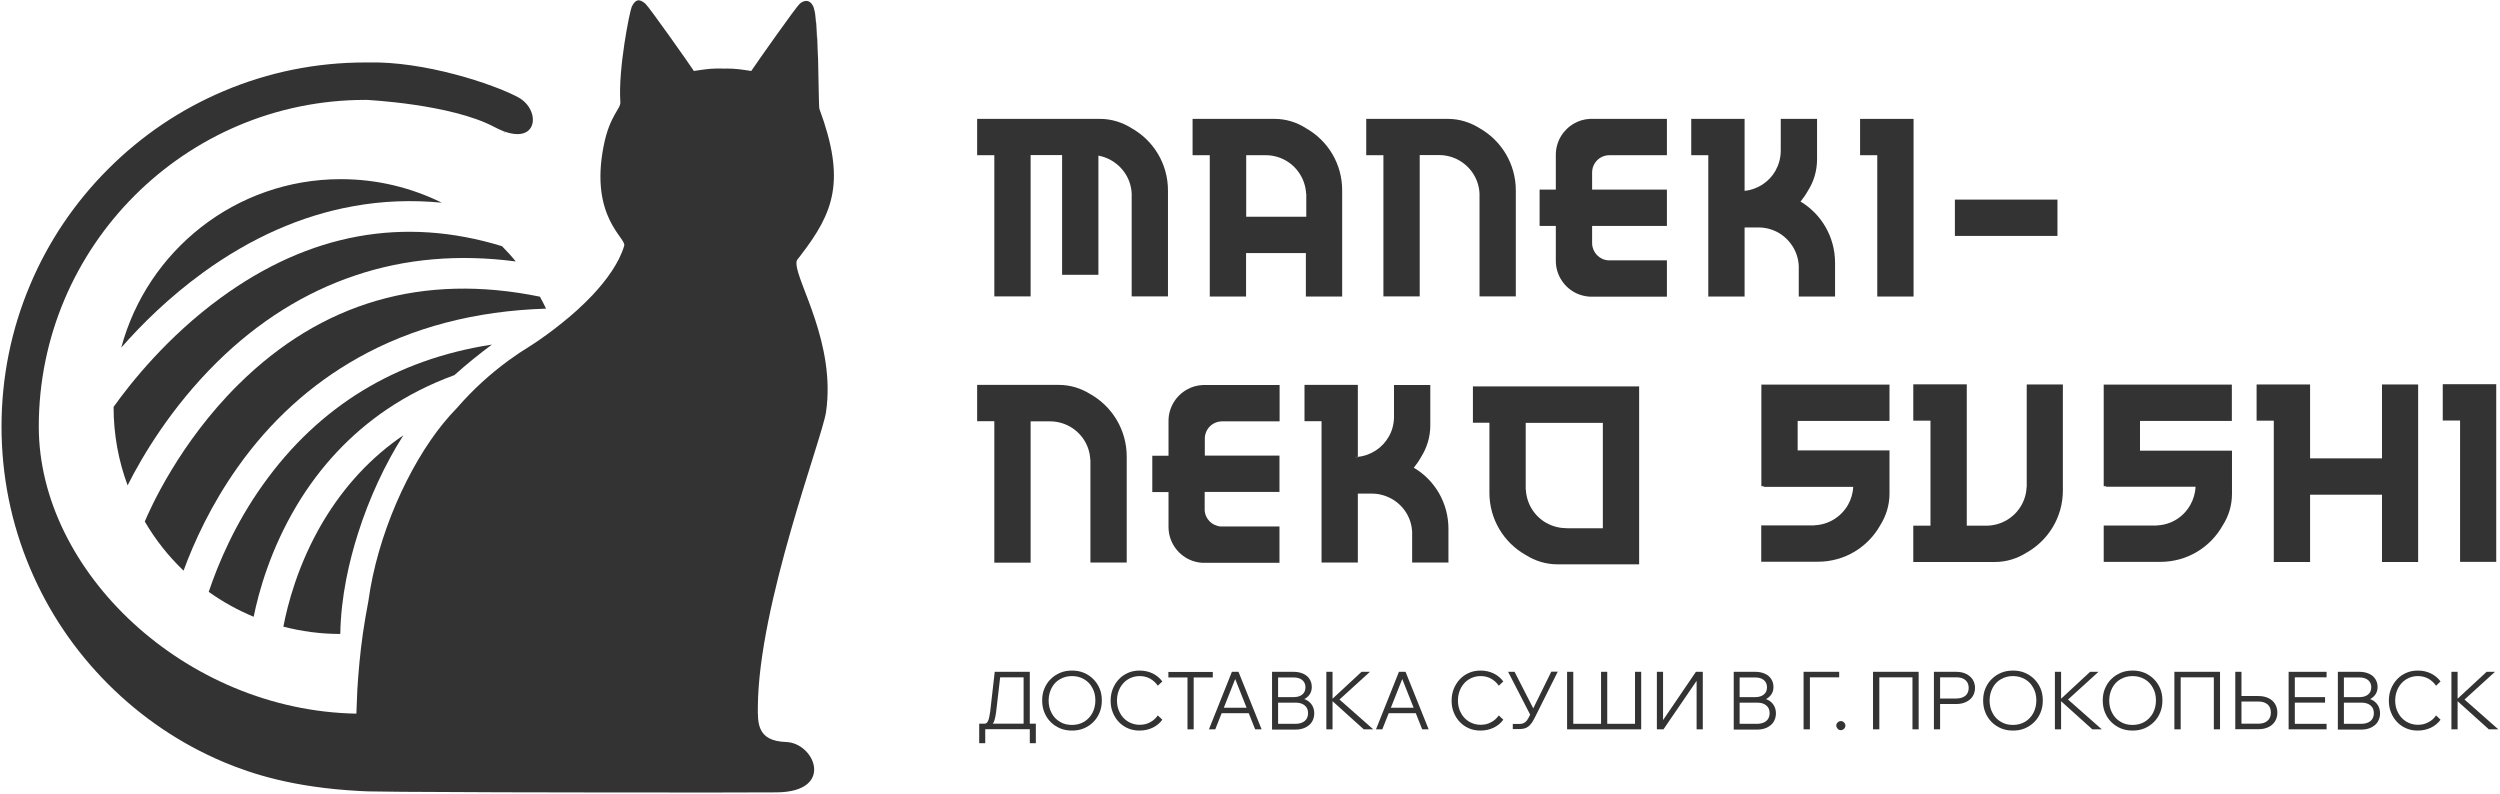 <svg width="885" height="281" viewBox="0 0 885 281" fill="none" xmlns="http://www.w3.org/2000/svg">
<path d="M42.932 123.048C52.13 88.704 83.426 63.421 120.659 63.421C133.508 63.421 145.627 66.442 156.383 71.752C145.773 70.729 135.309 71.118 124.942 73.018C106.544 76.331 88.682 84.271 71.793 96.547C59.869 105.219 50.184 114.767 42.932 123.048Z" fill="#333334"/>
<path d="M76.709 128.31C60.599 144.239 50.427 161.387 45.17 171.812C41.958 163.141 40.206 153.836 40.206 144.045C46.241 135.568 59.285 119.151 78.218 105.365C109.513 82.566 142.901 76.477 177.701 87.146C179.404 88.851 181.059 90.653 182.568 92.553C162.515 89.922 143.534 91.53 125.866 97.473C107.907 103.465 91.359 113.841 76.709 128.31Z" fill="#333334"/>
<path d="M84.107 165.431C74.762 178.632 68.727 191.785 64.979 202.015C59.625 196.9 55.002 191.055 51.254 184.624C53.103 180.191 63.47 156.808 84.399 136.104C113.844 106.973 149.715 96.548 191.133 105.024C191.912 106.388 192.593 107.801 193.275 109.214C193.275 109.214 193.275 109.262 193.324 109.262C193.275 109.262 193.226 109.262 193.226 109.262C168.307 110.042 145.918 115.887 126.693 126.702C109.951 136.104 95.641 149.111 84.107 165.431Z" fill="#333334"/>
<path d="M142.804 154.08C136.331 164.213 130.685 176.343 126.743 188.814C123.725 198.264 120.659 211.076 120.464 224.424C113.504 224.424 106.739 223.499 100.314 221.842C101.726 214.389 105.376 199.774 114.38 184.624C121.924 172.007 131.415 161.826 142.804 154.08Z" fill="#333334"/>
<path d="M174.147 121.977C169.67 125.289 165.143 128.943 160.86 132.792C152.294 135.909 144.312 139.953 137.012 144.873C124.114 153.593 113.309 165.09 104.986 179.022C95.69 194.611 91.553 209.615 89.801 218.335C84.155 215.997 78.802 213.025 73.886 209.518C77.244 199.531 83.182 185.404 93.159 171.471C112.92 143.801 140.078 127.238 174.147 121.977Z" fill="#333334"/>
<path d="M162.175 143.947C162.077 144.045 161.98 144.142 161.883 144.24C161.98 144.142 162.029 144.045 162.126 143.947C162.126 143.947 162.126 143.947 162.175 143.947Z" fill="#333334"/>
<path d="M282.293 91.871C282.683 91.384 283.072 90.848 283.462 90.361C295.191 75.113 299.474 64.006 290.081 38.577C289.837 37.992 289.837 29.418 289.594 20.747C289.302 14.268 288.913 7.789 288.572 5.061C288.523 4.671 288.475 4.33 288.377 3.989C288.231 3.307 288.085 2.723 287.939 2.382C286.479 -0.834 284.046 0.482 283.121 1.31C281.855 2.382 268.082 21.916 265.94 25.131C264.334 24.888 262.923 24.644 261.511 24.498C260.148 24.352 258.542 24.255 256.887 24.255V24.303C254.405 24.206 252.02 24.255 250.073 24.498C248.662 24.644 247.251 24.888 245.644 25.131C243.503 21.916 229.729 2.382 228.464 1.31C226.274 -0.59 224.911 -0.249 223.645 2.382C222.915 3.94 218.778 24.45 219.606 36.141C219.752 38.626 215.858 40.769 213.716 51.535C208.655 76.867 221.796 84.271 220.968 86.999C219.168 93.04 214.787 99.081 209.774 104.439C206.319 108.093 202.571 111.454 199.067 114.231C198.093 115.011 197.168 115.741 196.292 116.423C194.248 117.982 192.447 119.297 190.939 120.32C189.333 121.441 188.116 122.22 187.483 122.61C184.952 124.169 182.47 125.825 180.134 127.53C173.32 132.499 167.382 138.004 162.174 143.947H162.223C162.126 144.045 162.028 144.142 161.931 144.239C161.931 144.239 161.931 144.288 161.882 144.288C160.13 146.091 158.475 147.942 156.967 149.793C144.604 164.943 133.556 189.496 130.392 212.879C129.662 216.679 129.03 220.381 128.494 224.035C127.472 231.098 126.888 237.87 126.499 244.056C126.353 247.028 126.255 249.902 126.158 252.63C65.612 251.558 13.729 202.308 13.729 151.011C13.729 87.243 65.563 35.362 129.322 35.362C129.468 35.362 129.565 35.362 129.711 35.362C129.711 35.362 159.595 36.774 175.023 44.958C190.501 53.191 192.058 39.015 183.346 34.387C174.634 29.759 150.25 21.575 130.052 22.111C129.808 22.111 129.565 22.111 129.322 22.111C111.946 22.111 95.058 25.521 79.191 32.244C63.86 38.723 50.086 48.028 38.259 59.865C26.432 71.703 17.136 85.489 10.663 100.834C3.946 116.716 0.539 133.62 0.539 151.011C0.539 168.402 3.946 185.306 10.663 201.187C17.136 216.532 26.432 230.319 38.259 242.156C50.086 253.994 63.86 263.299 79.191 269.778C89.168 273.967 103.77 278.741 127.18 280.008C128.202 280.057 130.344 280.154 130.392 280.154C133.069 280.203 137.255 280.252 142.609 280.3C178.576 280.593 265.453 280.593 274.993 280.495C295.532 280.3 288.523 263.006 278.254 262.665C268.13 262.324 268.228 256.138 268.276 250.243C268.52 213.902 291.054 155.2 292.417 145.847C295.921 121.684 282.001 99.958 281.953 93.332C281.904 92.699 282.001 92.212 282.293 91.871Z" fill="#333334"/>
<path d="M178.09 46.517C178.333 46.663 178.577 46.81 178.82 46.956L178.869 46.858C178.577 46.712 178.333 46.566 178.09 46.517Z" fill="#333334"/>
<path d="M193.274 109.311C193.225 109.311 193.177 109.311 193.177 109.311C193.225 109.262 193.225 109.262 193.274 109.262V109.311Z" fill="#333334"/>
<path d="M162.174 143.947C162.077 144.045 161.979 144.142 161.882 144.24C161.979 144.142 162.028 144.045 162.125 143.947C162.125 143.947 162.125 143.947 162.174 143.947Z" fill="#333334"/>
<path d="M288.377 3.989C288.426 4.33 288.474 4.671 288.572 5.061C288.523 4.574 288.426 4.233 288.377 3.989Z" fill="#333334"/>
<path d="M162.125 143.947C162.028 144.045 161.979 144.142 161.882 144.24C161.979 144.142 162.077 144.045 162.174 143.947C162.125 143.947 162.125 143.947 162.125 143.947Z" fill="#333334"/>
<path d="M288.572 5.012C288.913 7.789 289.254 14.219 289.594 20.698C289.4 14.707 289.108 8.617 288.572 5.012Z" fill="#333334"/>
<path d="M462.326 45.397C459.065 43.302 455.269 42.084 451.229 42.084H422.173V54.945H428.257V104.975H441.106V89.581H462.277V104.975H475.127V67.465C475.175 57.965 470.016 49.733 462.326 45.397ZM462.326 76.721H441.154V54.945H448.066C450.645 54.945 453.03 55.627 455.123 56.796C459.26 59.135 462.131 63.568 462.375 68.634H462.423V76.721H462.326Z" fill="#333334"/>
<path d="M728.34 83.519V70.658H692.032V83.519H728.34Z" fill="#333334"/>
<path d="M677.402 42.084V104.975H664.553V54.945H658.469V42.084H677.402Z" fill="#333334"/>
<path d="M563.61 61.083V67.124H590.087V79.984H563.61V85.879C563.61 85.928 563.61 85.976 563.61 86.074C563.61 86.123 563.61 86.171 563.61 86.22C563.707 89.386 566.189 91.968 569.353 92.163H590.087V105.024H562.831C561.176 104.927 559.619 104.537 558.207 103.903C553.827 101.906 550.761 97.473 550.761 92.309V79.984H545.018V67.124H550.761V54.799C550.761 50.074 553.34 45.933 557.185 43.74C558.84 42.766 560.787 42.182 562.831 42.084H590.087V54.945H569.742C566.335 54.945 563.61 57.673 563.61 61.083Z" fill="#333334"/>
<path d="M536.597 67.416V104.926H523.748V68.585C523.553 63.519 520.682 59.135 516.496 56.747C514.403 55.578 512.019 54.896 509.439 54.896H502.576V104.926H489.727V54.945H483.644V42.084H512.554C516.642 42.084 520.439 43.302 523.797 45.397C531.438 49.733 536.597 57.965 536.597 67.416Z" fill="#333334"/>
<path d="M649.611 93.04V104.975H636.762V94.209C636.567 89.143 633.695 84.758 629.558 82.371C627.466 81.202 625.081 80.52 622.501 80.52C622.306 80.52 622.16 80.52 622.014 80.52H617.585V104.975H604.736V54.945H598.701V42.084H617.585V67.562C622.306 67.075 626.346 64.298 628.536 60.401C629.656 58.404 630.337 56.065 630.386 53.581C630.386 53.483 630.386 53.435 630.386 53.337C630.386 53.24 630.386 53.142 630.386 53.094V42.084H643.235V56.406C643.235 60.498 642.067 64.347 639.925 67.66C639.195 68.975 638.319 70.193 637.394 71.362C644.744 75.746 649.611 83.833 649.611 93.04Z" fill="#333334"/>
<path d="M630.386 52.801V53.045C630.386 52.996 630.337 52.899 630.386 52.801Z" fill="#333334"/>
<path d="M413.461 67.416V104.926H400.612V68.585C400.417 63.519 397.546 59.135 393.36 56.747C391.997 55.968 390.44 55.383 388.834 55.091V97.278H375.985V54.896H364.839V104.926H351.99V54.945H345.906V42.084H389.369C393.457 42.084 397.302 43.302 400.612 45.397C408.302 49.733 413.461 57.965 413.461 67.416Z" fill="#333334"/>
<path d="M480.675 161.728V161.874H479.848V161.777C480.14 161.777 480.383 161.777 480.675 161.728Z" fill="#333334"/>
<path d="M512.749 187.206V199.141H499.9V188.375C499.705 183.309 496.834 178.925 492.648 176.586C490.555 175.417 488.17 174.735 485.591 174.735C485.396 174.735 485.25 174.735 485.104 174.735H480.675V199.141H467.826V149.111H461.791V136.25H467.826H480.675V161.728C480.383 161.777 480.14 161.777 479.848 161.777V161.874H480.675V161.728C485.396 161.241 489.436 158.464 491.626 154.567C492.794 152.57 493.427 150.231 493.476 147.747C493.476 147.65 493.476 147.601 493.476 147.503C493.476 147.406 493.476 147.309 493.476 147.26V136.299H506.325V150.621C506.325 154.713 505.108 158.562 503.015 161.874C502.285 163.19 501.409 164.407 500.484 165.577C507.882 169.912 512.749 177.999 512.749 187.206Z" fill="#333334"/>
<path d="M580.255 186.963V136.786H521.412V149.647H527.253V174.443C527.253 183.893 532.412 192.126 540.102 196.462C543.411 198.557 547.256 199.775 551.345 199.775H580.255V186.963ZM554.459 186.963C551.88 186.963 549.495 186.281 547.402 185.111C543.217 182.773 540.394 178.34 540.15 173.322H540.102V149.696H567.406V187.011H554.459V186.963Z" fill="#333334"/>
<path d="M426.456 161.29H452.932V174.15H426.456V179.996C426.456 180.045 426.456 180.142 426.456 180.24C426.456 180.337 426.456 180.435 426.456 180.581C426.602 183.698 429.084 186.183 432.199 186.378H452.932V199.239H425.677C424.022 199.141 422.465 198.751 421.102 198.118C416.721 196.121 413.655 191.688 413.655 186.524V174.199H407.912V161.338H413.655V149.013C413.655 144.288 416.235 140.147 420.08 137.955C421.735 136.981 423.681 136.396 425.726 136.299H452.981V149.16H432.637C429.23 149.16 426.504 151.888 426.504 155.298V161.29H426.456Z" fill="#333334"/>
<path d="M398.86 161.631V199.141H386.011V162.8H385.962C385.768 157.734 382.896 153.349 378.759 151.011C376.666 149.842 374.281 149.16 371.702 149.16H364.839V199.19H351.99V149.111H345.906V136.25H374.817C378.905 136.25 382.701 137.468 386.06 139.563C393.701 143.898 398.86 152.18 398.86 161.631Z" fill="#333334"/>
<path d="M554.946 186.914H554.411C554.606 186.963 554.8 186.963 554.946 186.914Z" fill="#333334"/>
<path d="M480.675 161.826H479.848V161.874H480.675V161.826Z" fill="#333334"/>
<path d="M480.675 161.728V161.874H479.848V161.777C480.14 161.777 480.383 161.777 480.675 161.728Z" fill="#333334"/>
<path d="M493.524 147.016V147.26C493.524 147.162 493.475 147.065 493.524 147.016Z" fill="#333334"/>
<path d="M668.884 159.439V174.735C668.884 178.827 667.668 182.676 665.575 185.988C661.243 193.685 653.018 198.849 643.576 198.849H623.475V185.988H642.359V185.939C647.421 185.745 651.801 182.87 654.186 178.73C655.257 176.83 655.938 174.638 656.035 172.299V171.179C656.035 171.374 656.035 171.52 656.035 171.715C656.035 171.91 656.035 172.104 656.035 172.348H624.351V172.104H623.523V136.153H668.884V149.014H636.372V159.439H668.884Z" fill="#333334"/>
<path d="M883.668 136.007V198.898H870.868V148.867H864.735V136.007H883.668Z" fill="#333334"/>
<path d="M730.258 136.104V173.615C730.258 183.065 725.099 191.298 717.409 195.634C714.1 197.729 710.255 198.946 706.166 198.946H677.305V186.086H683.389V148.916H677.305V136.055H696.238V186.086H703.149C705.728 186.086 708.113 185.404 710.206 184.234C714.392 181.847 717.215 177.463 717.409 172.445H717.458V136.104H730.258Z" fill="#333334"/>
<path d="M856.023 136.104V198.946H843.223V175.125H817.768V198.946H804.919V148.916H798.835V136.104H817.768V162.264H843.223V136.104H856.023Z" fill="#333334"/>
<path d="M790.123 159.487V174.784C790.123 178.876 788.955 182.724 786.813 186.037C782.481 193.734 774.256 198.898 764.814 198.898H744.713V186.037H763.597V185.988C768.659 185.793 773.039 182.919 775.375 178.73C776.446 176.83 777.128 174.638 777.225 172.299H745.54V172.104H744.713V136.153H790.074V149.014H757.562V159.536H790.123V159.487Z" fill="#333334"/>
<path d="M346.636 263.104V256.186H366.688V263.104H364.547V256.576L366.347 258.135H348.193L348.777 256.576V263.104H346.636ZM347.804 257.307V256.186H348.534C349.069 256.186 349.507 255.845 349.799 255.163C350.091 254.481 350.335 253.361 350.529 251.899L352.136 237.821H364.547V257.307H362.356V238.308L363.865 239.769H352.817L354.228 238.308L352.622 252.143C352.476 253.263 352.282 254.189 352.038 254.968C351.795 255.748 351.405 256.332 350.919 256.722C350.432 257.112 349.702 257.307 348.777 257.307H347.804Z" fill="#333334"/>
<path d="M379.488 258.622C377.979 258.622 376.568 258.378 375.303 257.843C374.037 257.307 372.918 256.576 371.944 255.602C370.971 254.627 370.241 253.507 369.705 252.192C369.17 250.876 368.927 249.464 368.927 247.953C368.927 246.443 369.17 245.031 369.705 243.764C370.241 242.497 370.971 241.328 371.944 240.403C372.918 239.428 374.037 238.698 375.303 238.162C376.568 237.626 377.979 237.382 379.488 237.382C380.997 237.382 382.409 237.626 383.674 238.162C384.939 238.698 386.059 239.428 387.032 240.403C388.006 241.377 388.736 242.497 389.271 243.764C389.806 245.031 390.05 246.443 390.05 247.953C390.05 249.464 389.806 250.876 389.271 252.192C388.736 253.507 388.006 254.627 387.032 255.602C386.059 256.576 384.939 257.307 383.674 257.843C382.409 258.378 380.997 258.622 379.488 258.622ZM379.488 256.625C381.094 256.625 382.555 256.235 383.771 255.504C384.988 254.774 385.961 253.751 386.692 252.435C387.373 251.12 387.762 249.658 387.762 247.953C387.762 246.297 387.422 244.787 386.692 243.52C386.01 242.205 385.037 241.182 383.771 240.451C382.506 239.721 381.094 239.331 379.488 239.331C377.882 239.331 376.471 239.721 375.205 240.451C373.94 241.182 372.966 242.205 372.285 243.52C371.604 244.836 371.214 246.297 371.214 247.953C371.214 249.61 371.555 251.12 372.285 252.435C372.966 253.751 373.94 254.774 375.205 255.504C376.422 256.284 377.882 256.625 379.488 256.625Z" fill="#333334"/>
<path d="M409.859 253.263L411.465 254.774C410.589 255.991 409.47 256.917 408.058 257.599C406.647 258.281 405.089 258.622 403.386 258.622C401.926 258.622 400.563 258.378 399.346 257.843C398.081 257.307 397.01 256.576 396.085 255.602C395.161 254.627 394.43 253.507 393.944 252.24C393.408 250.974 393.165 249.561 393.165 248.051C393.165 246.541 393.408 245.128 393.944 243.813C394.479 242.497 395.209 241.377 396.134 240.403C397.059 239.428 398.129 238.698 399.395 238.162C400.612 237.626 401.974 237.382 403.435 237.382C405.138 237.382 406.647 237.723 408.058 238.405C409.47 239.087 410.589 240.062 411.465 241.231L409.859 242.741C409.178 241.718 408.253 240.89 407.182 240.257C406.111 239.672 404.846 239.331 403.435 239.331C401.926 239.331 400.563 239.721 399.346 240.451C398.129 241.182 397.205 242.205 396.475 243.52C395.793 244.836 395.404 246.297 395.404 247.953C395.404 249.61 395.745 251.071 396.475 252.387C397.156 253.702 398.129 254.725 399.346 255.456C400.563 256.186 401.926 256.576 403.435 256.576C404.846 256.576 406.111 256.284 407.182 255.65C408.253 255.115 409.129 254.286 409.859 253.263Z" fill="#333334"/>
<path d="M429.327 239.818H413.606V237.869H429.327V239.818ZM422.562 258.184H420.372V239.526H422.562V258.184Z" fill="#333334"/>
<path d="M446.606 258.184H444.318L436.774 239.136H437.748L430.204 258.184H427.965L436.093 237.821H438.429L446.606 258.184ZM442.712 252.484H431.664V250.535H442.712V252.484Z" fill="#333334"/>
<path d="M450.305 258.184V237.821H457.946C459.26 237.821 460.38 238.064 461.353 238.503C462.326 238.941 463.056 239.575 463.592 240.403C464.127 241.231 464.371 242.156 464.371 243.228C464.371 244.202 464.127 245.079 463.592 245.859C463.056 246.638 462.326 247.223 461.353 247.661C460.38 248.1 459.26 248.295 457.946 248.295H452.787V246.93H458.579C459.941 246.93 461.11 247.174 462.083 247.613C463.105 248.051 463.884 248.733 464.419 249.561C464.955 250.389 465.247 251.364 465.247 252.533C465.247 253.653 464.955 254.676 464.419 255.553C463.884 256.43 463.056 257.063 462.083 257.55C461.061 258.038 459.893 258.281 458.579 258.281H450.305V258.184ZM452.495 256.235H458.579C459.941 256.235 461.061 255.894 461.84 255.261C462.618 254.627 463.056 253.653 463.056 252.484C463.056 251.266 462.667 250.341 461.84 249.707C461.061 249.025 459.941 248.733 458.579 248.733H452.203V246.784H457.897C459.211 246.784 460.233 246.492 461.012 245.859C461.791 245.225 462.132 244.349 462.132 243.277C462.132 242.205 461.742 241.377 461.012 240.744C460.233 240.11 459.211 239.818 457.897 239.818H452.446V256.235H452.495Z" fill="#333334"/>
<path d="M471.719 258.184H469.529V237.821H471.719V258.184ZM486.126 258.184H482.768L471.038 247.613H471.427L481.989 237.821H484.958L473.764 248.002V247.271L486.126 258.184Z" fill="#333334"/>
<path d="M505.74 258.184H503.453L495.909 239.136H496.882L489.338 258.184H487.1L495.228 237.821H497.564L505.74 258.184ZM501.847 252.484H490.799V250.535H501.847V252.484Z" fill="#333334"/>
<path d="M530.562 253.263L532.168 254.774C531.292 255.991 530.173 256.917 528.761 257.599C527.35 258.281 525.792 258.622 524.089 258.622C522.629 258.622 521.266 258.378 520.049 257.843C518.784 257.307 517.713 256.576 516.788 255.602C515.864 254.627 515.134 253.507 514.647 252.24C514.112 250.974 513.868 249.561 513.868 248.051C513.868 246.541 514.112 245.128 514.647 243.813C515.182 242.497 515.912 241.377 516.837 240.403C517.762 239.428 518.833 238.698 520.098 238.162C521.315 237.626 522.678 237.382 524.138 237.382C525.841 237.382 527.35 237.723 528.761 238.405C530.173 239.087 531.292 240.062 532.168 241.231L530.562 242.741C529.881 241.718 528.956 240.89 527.885 240.257C526.815 239.672 525.549 239.331 524.138 239.331C522.629 239.331 521.266 239.721 520.049 240.451C518.833 241.182 517.908 242.205 517.178 243.52C516.496 244.836 516.107 246.297 516.107 247.953C516.107 249.61 516.448 251.071 517.178 252.387C517.859 253.702 518.833 254.725 520.049 255.456C521.266 256.186 522.629 256.576 524.138 256.576C525.549 256.576 526.815 256.284 527.885 255.65C528.956 255.115 529.832 254.286 530.562 253.263Z" fill="#333334"/>
<path d="M542 253.604L533.872 237.821H536.16L543.704 252.581L542 253.604ZM535.527 258.184V256.284H537.814C538.447 256.284 538.982 256.186 539.372 255.991C539.81 255.797 540.151 255.504 540.491 255.066C540.832 254.627 541.173 254.043 541.513 253.312L549.155 237.772H551.442L543.363 253.945C542.827 255.017 542.341 255.845 541.805 256.43C541.319 257.014 540.735 257.453 540.151 257.696C539.518 257.94 538.739 258.086 537.814 258.086H535.527V258.184Z" fill="#333334"/>
<path d="M554.751 258.184V237.821H556.941V257.697L555.724 256.235H567.697L566.773 257.697V237.821H568.963V257.697L568.038 256.235H580.011L578.794 257.697V237.821H580.984V258.184H554.751Z" fill="#333334"/>
<path d="M586.533 258.184V237.821H588.723V256.771H587.458L600.356 237.821H602.789V258.184H600.599V239.38H601.718L588.869 258.184H586.533Z" fill="#333334"/>
<path d="M613.74 258.184V237.821H621.382C622.696 237.821 623.815 238.064 624.788 238.503C625.762 238.941 626.492 239.575 627.027 240.403C627.563 241.231 627.806 242.156 627.806 243.228C627.806 244.202 627.563 245.079 627.027 245.859C626.492 246.638 625.762 247.223 624.788 247.661C623.815 248.1 622.696 248.295 621.382 248.295H616.222V246.93H622.014C623.377 246.93 624.545 247.174 625.519 247.613C626.541 248.051 627.319 248.733 627.855 249.561C628.39 250.389 628.682 251.364 628.682 252.533C628.682 253.653 628.39 254.676 627.855 255.553C627.319 256.43 626.492 257.063 625.519 257.55C624.496 258.038 623.328 258.281 622.014 258.281H613.74V258.184ZM615.882 256.235H621.966C623.328 256.235 624.448 255.894 625.226 255.261C626.005 254.627 626.443 253.653 626.443 252.484C626.443 251.266 626.054 250.341 625.226 249.707C624.448 249.025 623.328 248.733 621.966 248.733H615.59V246.784H621.284C622.598 246.784 623.62 246.492 624.399 245.859C625.178 245.225 625.519 244.349 625.519 243.277C625.519 242.205 625.129 241.377 624.399 240.744C623.62 240.11 622.598 239.818 621.284 239.818H615.833V256.235H615.882Z" fill="#333334"/>
<path d="M638.465 258.184V237.821H651.071V239.769H639.487L640.704 238.308V258.184H638.465Z" fill="#333334"/>
<path d="M653.261 256.868C653.261 257.307 653.115 257.696 652.774 257.989C652.482 258.281 652.093 258.476 651.655 258.476C651.217 258.476 650.828 258.33 650.536 257.989C650.244 257.648 650.049 257.307 650.049 256.868C650.049 256.43 650.195 256.04 650.536 255.748C650.828 255.456 651.217 255.261 651.655 255.261C652.093 255.261 652.482 255.407 652.774 255.748C653.115 256.04 653.261 256.43 653.261 256.868Z" fill="#333334"/>
<path d="M663.044 258.184V237.821H679.203V258.184H677.012V238.308L678.229 239.769H664.066L665.283 238.308V258.184H663.044Z" fill="#333334"/>
<path d="M686.795 258.184H684.604V237.821H692.489C693.852 237.821 695.02 238.064 695.993 238.552C696.967 239.039 697.746 239.672 698.33 240.549C698.865 241.426 699.157 242.4 699.157 243.52C699.157 244.641 698.865 245.664 698.33 246.492C697.794 247.369 697.016 248.002 695.993 248.489C695.02 248.977 693.852 249.22 692.489 249.22H686.503V247.271H692.489C693.852 247.271 694.971 246.93 695.75 246.297C696.529 245.615 696.918 244.69 696.918 243.52C696.918 242.351 696.529 241.426 695.75 240.744C694.971 240.062 693.901 239.769 692.489 239.769H686.795V258.184Z" fill="#333334"/>
<path d="M712.591 258.622C711.082 258.622 709.671 258.378 708.405 257.843C707.14 257.307 706.02 256.576 705.047 255.602C704.073 254.627 703.343 253.507 702.808 252.192C702.273 250.876 702.029 249.464 702.029 247.953C702.029 246.443 702.273 245.031 702.808 243.764C703.343 242.497 704.073 241.328 705.047 240.403C706.02 239.428 707.14 238.698 708.405 238.162C709.671 237.626 711.082 237.382 712.591 237.382C714.1 237.382 715.511 237.626 716.776 238.162C718.042 238.698 719.161 239.428 720.135 240.403C721.108 241.377 721.838 242.497 722.374 243.764C722.909 245.031 723.152 246.443 723.152 247.953C723.152 249.464 722.909 250.876 722.374 252.192C721.838 253.507 721.108 254.627 720.135 255.602C719.161 256.576 718.042 257.307 716.776 257.843C715.511 258.378 714.148 258.622 712.591 258.622ZM712.591 256.625C714.197 256.625 715.657 256.235 716.874 255.504C718.091 254.774 719.064 253.751 719.794 252.435C720.475 251.12 720.865 249.658 720.865 247.953C720.865 246.297 720.524 244.787 719.794 243.52C719.113 242.205 718.139 241.182 716.874 240.451C715.608 239.721 714.197 239.331 712.591 239.331C710.985 239.331 709.573 239.721 708.308 240.451C707.042 241.182 706.069 242.205 705.388 243.52C704.706 244.836 704.317 246.297 704.317 247.953C704.317 249.61 704.657 251.12 705.388 252.435C706.069 253.751 707.042 254.774 708.308 255.504C709.573 256.284 710.985 256.625 712.591 256.625Z" fill="#333334"/>
<path d="M729.625 258.184H727.435V237.821H729.625V258.184ZM744.031 258.184H740.673L728.943 247.613H729.333L739.894 237.821H742.863L731.669 248.002V247.271L744.031 258.184Z" fill="#333334"/>
<path d="M754.934 258.622C753.425 258.622 752.013 258.378 750.748 257.843C749.482 257.307 748.363 256.576 747.39 255.602C746.416 254.627 745.686 253.507 745.151 252.192C744.615 250.876 744.372 249.464 744.372 247.953C744.372 246.443 744.615 245.031 745.151 243.764C745.686 242.497 746.416 241.328 747.39 240.403C748.363 239.428 749.482 238.698 750.748 238.162C752.013 237.626 753.425 237.382 754.934 237.382C756.442 237.382 757.854 237.626 759.119 238.162C760.385 238.698 761.504 239.428 762.478 240.403C763.451 241.377 764.181 242.497 764.716 243.764C765.252 245.031 765.495 246.443 765.495 247.953C765.495 249.464 765.252 250.876 764.716 252.192C764.181 253.507 763.451 254.627 762.478 255.602C761.504 256.576 760.385 257.307 759.119 257.843C757.854 258.378 756.442 258.622 754.934 258.622ZM754.934 256.625C756.54 256.625 758 256.235 759.217 255.504C760.433 254.774 761.407 253.751 762.137 252.435C762.818 251.12 763.208 249.658 763.208 247.953C763.208 246.297 762.867 244.787 762.137 243.52C761.455 242.205 760.482 241.182 759.217 240.451C757.951 239.721 756.54 239.331 754.934 239.331C753.327 239.331 751.916 239.721 750.651 240.451C749.385 241.182 748.412 242.205 747.73 243.52C747.049 244.836 746.66 246.297 746.66 247.953C746.66 249.61 747 251.12 747.73 252.435C748.412 253.751 749.385 254.774 750.651 255.504C751.916 256.284 753.327 256.625 754.934 256.625Z" fill="#333334"/>
<path d="M769.729 258.184V237.821H785.888V258.184H783.698V238.308L784.915 239.769H770.752L771.968 238.308V258.184H769.729Z" fill="#333334"/>
<path d="M791.291 258.184V237.821H793.481V256.576L793.141 256.186H799.468C800.879 256.186 801.95 255.845 802.729 255.115C803.507 254.433 803.897 253.458 803.897 252.24C803.897 251.023 803.507 250.048 802.729 249.366C801.95 248.684 800.83 248.343 799.468 248.343H792.459V246.395H799.468C800.83 246.395 801.999 246.638 803.021 247.125C804.043 247.613 804.821 248.295 805.357 249.171C805.892 250.048 806.184 251.071 806.184 252.289C806.184 253.458 805.892 254.481 805.357 255.358C804.821 256.235 803.994 256.917 803.021 257.404C801.999 257.891 800.83 258.135 799.516 258.135H791.291V258.184Z" fill="#333334"/>
<path d="M823.608 258.184H810.175V237.821H823.608V239.769H812.365V256.235H823.608V258.184ZM823.073 248.733H812.073V246.784H823.073V248.733Z" fill="#333334"/>
<path d="M827.599 258.184V237.821H835.24C836.554 237.821 837.673 238.064 838.647 238.503C839.62 238.941 840.35 239.575 840.886 240.403C841.421 241.231 841.664 242.156 841.664 243.228C841.664 244.202 841.421 245.079 840.886 245.859C840.35 246.638 839.62 247.223 838.647 247.661C837.673 248.1 836.554 248.295 835.24 248.295H830.081V246.93H835.873C837.235 246.93 838.403 247.174 839.377 247.613C840.399 248.051 841.178 248.733 841.713 249.561C842.248 250.389 842.54 251.364 842.54 252.533C842.54 253.653 842.248 254.676 841.713 255.553C841.178 256.43 840.35 257.063 839.377 257.55C838.355 258.038 837.187 258.281 835.873 258.281H827.599V258.184ZM829.789 256.235H835.873C837.235 256.235 838.355 255.894 839.134 255.261C839.912 254.627 840.35 253.653 840.35 252.484C840.35 251.266 839.961 250.341 839.134 249.707C838.355 249.025 837.235 248.733 835.873 248.733H829.497V246.784H835.191C836.505 246.784 837.527 246.492 838.306 245.859C839.085 245.225 839.426 244.349 839.426 243.277C839.426 242.205 839.036 241.377 838.306 240.744C837.527 240.11 836.505 239.818 835.191 239.818H829.74V256.235H829.789Z" fill="#333334"/>
<path d="M862.35 253.263L863.956 254.774C863.08 255.991 861.961 256.917 860.549 257.599C859.138 258.281 857.581 258.622 855.877 258.622C854.417 258.622 853.054 258.378 851.837 257.843C850.572 257.307 849.501 256.576 848.576 255.602C847.652 254.627 846.922 253.507 846.435 252.24C845.9 250.974 845.656 249.561 845.656 248.051C845.656 246.541 845.9 245.128 846.435 243.813C846.97 242.497 847.7 241.377 848.625 240.403C849.55 239.428 850.621 238.698 851.886 238.162C853.103 237.626 854.466 237.382 855.926 237.382C857.629 237.382 859.138 237.723 860.549 238.405C861.961 239.087 863.08 240.062 863.956 241.231L862.35 242.741C861.669 241.718 860.744 240.89 859.673 240.257C858.603 239.672 857.337 239.331 855.926 239.331C854.417 239.331 853.054 239.721 851.837 240.451C850.621 241.182 849.696 242.205 848.966 243.52C848.284 244.836 847.895 246.297 847.895 247.953C847.895 249.61 848.236 251.071 848.966 252.387C849.647 253.702 850.621 254.725 851.837 255.456C853.054 256.186 854.417 256.576 855.926 256.576C857.337 256.576 858.603 256.284 859.673 255.65C860.793 255.115 861.669 254.286 862.35 253.263Z" fill="#333334"/>
<path d="M869.991 258.184H867.801V237.821H869.991V258.184ZM884.397 258.184H881.039L869.31 247.613H869.699L880.26 237.821H883.229L872.035 248.002V247.271L884.397 258.184Z" fill="#333334"/>
</svg>
